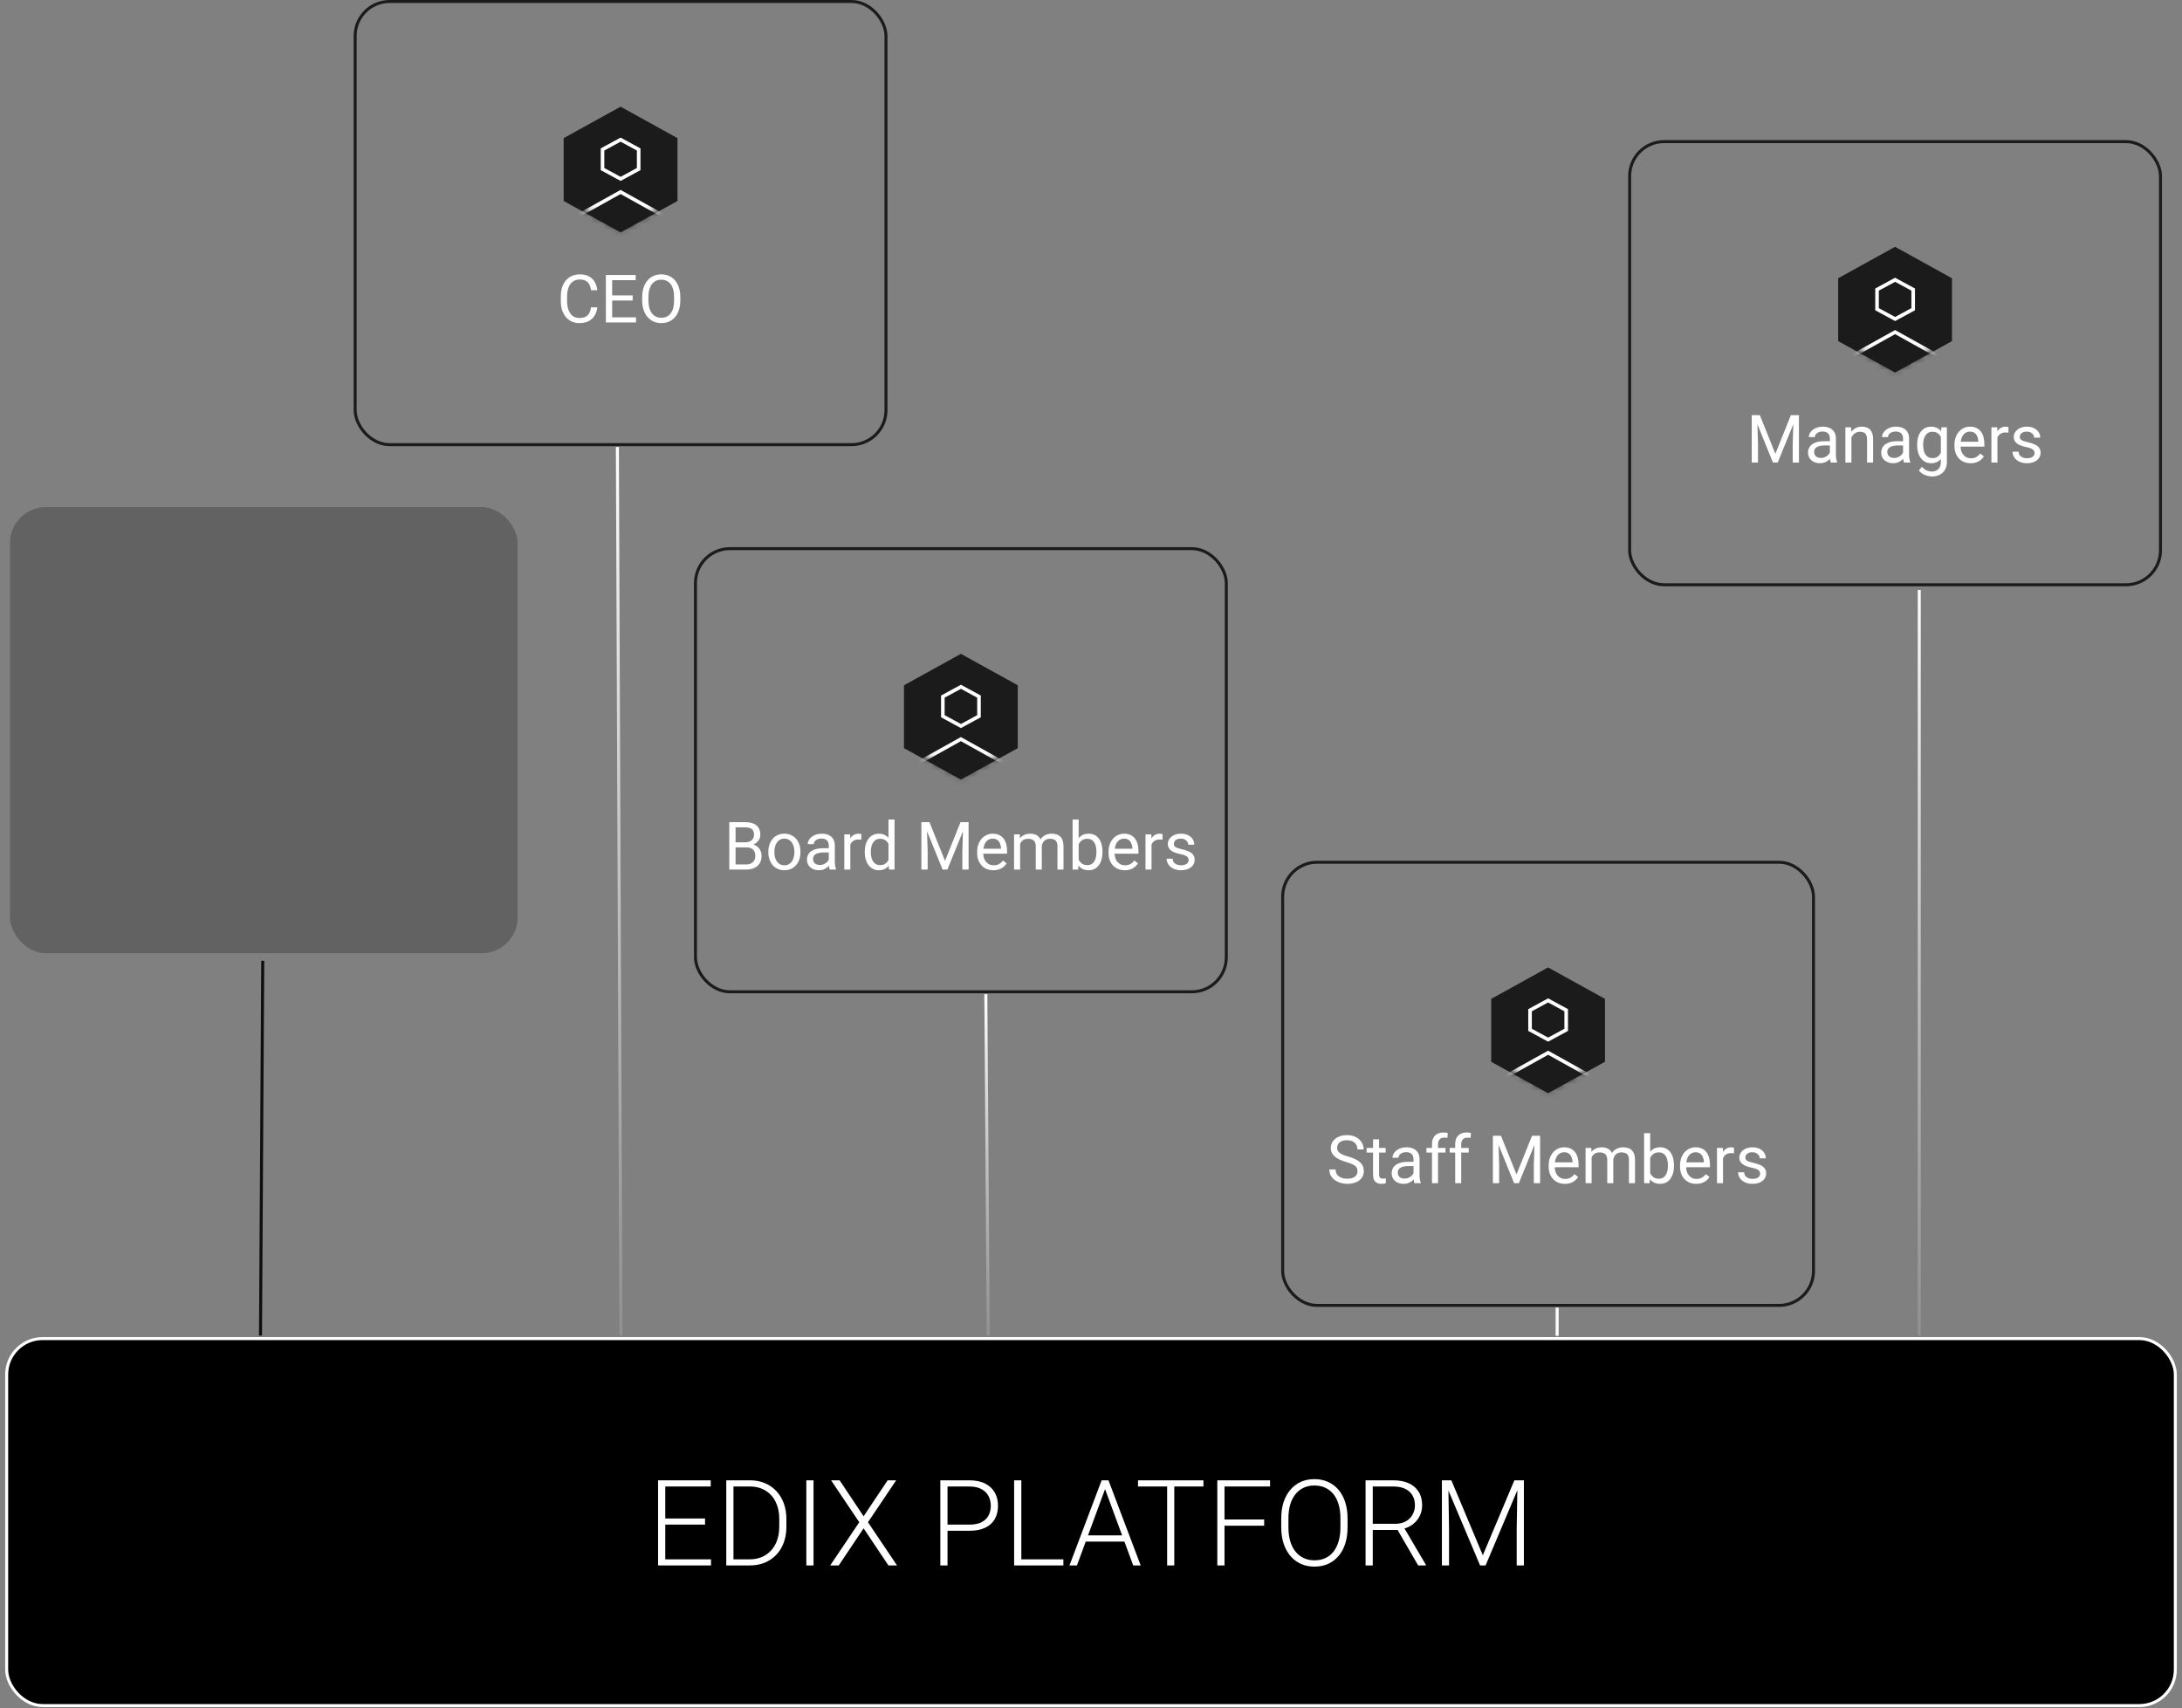 <svg width="327" height="256" viewBox="0 0 327 256" fill="none" xmlns="http://www.w3.org/2000/svg">
<rect x="0" y="0" width="327" height="256" fill="#808080" stroke="none"/>
<rect x="1" y="200.612" width="325" height="55" rx="5.385" fill="black"/>
<rect x="1" y="200.612" width="325" height="55" rx="5.385" stroke="white" stroke-width="0.449"/>
<path d="M106.554 233.692V234.612H99.375V233.692H106.554ZM99.7 221.851V234.612H98.621V221.851H99.7ZM105.66 227.574V228.494H99.375V227.574H105.66ZM106.51 221.851V222.78H99.375V221.851H106.51ZM112.329 234.612H109.437L109.455 233.692H112.329C113.247 233.692 114.036 233.487 114.696 233.078C115.362 232.663 115.876 232.091 116.239 231.36C116.601 230.63 116.782 229.783 116.782 228.819V227.627C116.782 226.89 116.677 226.224 116.466 225.628C116.262 225.032 115.967 224.524 115.581 224.103C115.196 223.677 114.734 223.35 114.196 223.122C113.665 222.894 113.069 222.78 112.408 222.78H109.385V221.851H112.408C113.203 221.851 113.931 221.988 114.591 222.263C115.257 222.531 115.832 222.923 116.317 223.437C116.808 223.946 117.185 224.556 117.448 225.269C117.717 225.982 117.851 226.777 117.851 227.653V228.819C117.851 229.695 117.717 230.49 117.448 231.203C117.185 231.916 116.808 232.526 116.317 233.035C115.827 233.543 115.245 233.934 114.573 234.209C113.901 234.478 113.153 234.612 112.329 234.612ZM109.919 221.851V234.612H108.841V221.851H109.919ZM121.918 221.851V234.612H120.84V221.851H121.918ZM125.827 221.851L129.421 227.241L133.023 221.851H134.303L130.078 228.135L134.434 234.612H133.146L129.421 229.047L125.696 234.612H124.416L128.772 228.135L124.548 221.851H125.827ZM145.259 229.415H141.621V228.494H145.259C146.018 228.494 146.635 228.372 147.108 228.126C147.587 227.875 147.935 227.536 148.151 227.11C148.373 226.683 148.484 226.204 148.484 225.672C148.484 225.152 148.373 224.673 148.151 224.235C147.935 223.797 147.587 223.446 147.108 223.183C146.635 222.914 146.018 222.78 145.259 222.78H141.998V234.612H140.92V221.851H145.259C146.193 221.851 146.979 222.011 147.616 222.333C148.259 222.654 148.744 223.101 149.071 223.674C149.398 224.246 149.562 224.907 149.562 225.655C149.562 226.438 149.398 227.113 149.071 227.679C148.744 228.24 148.262 228.67 147.625 228.968C146.988 229.266 146.199 229.415 145.259 229.415ZM159.361 233.692V234.612H152.744V233.692H159.361ZM153.059 221.851V234.612H151.981V221.851H153.059ZM165.812 222.613L161.394 234.612H160.272L165.093 221.851H165.873L165.812 222.613ZM169.826 234.612L165.4 222.613L165.338 221.851H166.119L170.948 234.612H169.826ZM169.037 230.107V231.036H162.262V230.107H169.037ZM175.979 221.851V234.612H174.91V221.851H175.979ZM180.352 221.851V222.78H170.545V221.851H180.352ZM183.508 221.851V234.612H182.43V221.851H183.508ZM189.45 227.723V228.652H183.148V227.723H189.45ZM190.335 221.851V222.78H183.148V221.851H190.335ZM201.949 227.548V228.915C201.949 229.809 201.832 230.618 201.598 231.343C201.37 232.062 201.037 232.678 200.599 233.192C200.167 233.706 199.647 234.101 199.039 234.376C198.431 234.65 197.747 234.787 196.988 234.787C196.246 234.787 195.568 234.65 194.954 234.376C194.347 234.101 193.824 233.706 193.386 233.192C192.947 232.678 192.608 232.062 192.369 231.343C192.129 230.618 192.01 229.809 192.01 228.915V227.548C192.01 226.654 192.126 225.847 192.36 225.129C192.6 224.404 192.939 223.785 193.377 223.271C193.815 222.756 194.338 222.362 194.946 222.087C195.553 221.813 196.228 221.675 196.97 221.675C197.73 221.675 198.414 221.813 199.021 222.087C199.629 222.362 200.152 222.756 200.59 223.271C201.028 223.785 201.364 224.404 201.598 225.129C201.832 225.847 201.949 226.654 201.949 227.548ZM200.879 228.915V227.53C200.879 226.777 200.792 226.099 200.616 225.497C200.447 224.895 200.193 224.381 199.854 223.954C199.521 223.528 199.112 223.201 198.627 222.973C198.142 222.745 197.59 222.631 196.97 222.631C196.369 222.631 195.828 222.745 195.349 222.973C194.87 223.201 194.461 223.528 194.122 223.954C193.789 224.381 193.532 224.895 193.351 225.497C193.175 226.099 193.088 226.777 193.088 227.53V228.915C193.088 229.675 193.175 230.358 193.351 230.966C193.532 231.568 193.792 232.085 194.131 232.517C194.469 232.944 194.879 233.271 195.358 233.499C195.843 233.727 196.386 233.841 196.988 233.841C197.613 233.841 198.165 233.727 198.644 233.499C199.124 233.271 199.53 232.944 199.863 232.517C200.196 232.085 200.447 231.568 200.616 230.966C200.792 230.358 200.879 229.675 200.879 228.915ZM204.648 221.851H208.794C209.676 221.851 210.442 221.994 211.09 222.28C211.739 222.567 212.238 222.99 212.589 223.551C212.946 224.106 213.124 224.79 213.124 225.602C213.124 226.204 212.995 226.75 212.738 227.241C212.487 227.732 212.139 228.144 211.695 228.477C211.251 228.804 210.737 229.029 210.152 229.152L209.776 229.292H205.349L205.332 228.372H209.039C209.705 228.372 210.261 228.243 210.705 227.986C211.149 227.729 211.482 227.39 211.704 226.969C211.932 226.543 212.046 226.087 212.046 225.602C212.046 225.024 211.92 224.524 211.669 224.103C211.423 223.677 211.058 223.35 210.573 223.122C210.088 222.894 209.495 222.78 208.794 222.78H205.726V234.612H204.648V221.851ZM212.528 234.612L209.223 228.906L210.38 228.898L213.676 234.498V234.612H212.528ZM216.419 221.851H217.506L222.221 233.087L226.946 221.851H228.024L222.633 234.612H221.81L216.419 221.851ZM216.086 221.851H217.042L217.155 229.038V234.612H216.086V221.851ZM227.419 221.851H228.374V234.612H227.296V229.038L227.419 221.851Z" fill="white"/>
<rect x="244.224" y="21.224" width="79.551" height="66.415" rx="5.161" stroke="#1B1B1B" stroke-width="0.449"/>
<path d="M284.001 55.836L292.527 51.124V41.7L284.001 36.989L275.474 41.701V51.124L284.001 55.836Z" fill="#1B1B1B"/>
<mask id="mask0_1470_3828" style="mask-type:alpha" maskUnits="userSpaceOnUse" x="275" y="36" width="18" height="20">
<path d="M292.301 50.543L283.999 55.131L275.697 50.543V41.385L283.999 36.797L292.301 41.384V50.543Z" fill="black" stroke="white" stroke-width="0.449"/>
</mask>
<g mask="url(#mask0_1470_3828)">
<path d="M284.006 47.809L286.715 46.339V43.399L284.006 41.929L281.296 43.399V46.339L284.006 47.809Z" fill="#1B1B1B" stroke="white" stroke-width="0.539"/>
<path d="M284.004 63.49L290.162 60.06V53.199L284.004 49.77L277.846 53.2V60.06L284.004 63.49Z" fill="#1B1B1B" stroke="white" stroke-width="0.539"/>
</g>
<path d="M262.818 62.215H263.731L266.061 68.01L268.385 62.215H269.303L266.412 69.324H265.699L262.818 62.215ZM262.521 62.215H263.326L263.458 66.55V69.324H262.521V62.215ZM268.79 62.215H269.596V69.324H268.658V66.55L268.79 62.215ZM274.229 68.421V65.701C274.229 65.493 274.187 65.312 274.103 65.159C274.021 65.003 273.897 64.882 273.731 64.798C273.565 64.713 273.36 64.671 273.116 64.671C272.888 64.671 272.688 64.71 272.516 64.788C272.346 64.866 272.213 64.969 272.115 65.096C272.021 65.222 271.974 65.359 271.974 65.506H271.07C271.07 65.317 271.119 65.13 271.217 64.944C271.314 64.758 271.454 64.591 271.637 64.441C271.822 64.288 272.044 64.168 272.301 64.08C272.561 63.989 272.851 63.943 273.17 63.943C273.554 63.943 273.893 64.008 274.186 64.138C274.482 64.269 274.713 64.466 274.879 64.729C275.048 64.99 275.133 65.317 275.133 65.711V68.172C275.133 68.347 275.147 68.535 275.177 68.733C275.209 68.932 275.257 69.103 275.318 69.246V69.324H274.376C274.33 69.22 274.295 69.082 274.269 68.909C274.243 68.733 274.229 68.57 274.229 68.421ZM274.386 66.121L274.396 66.756H273.482C273.225 66.756 272.996 66.777 272.794 66.819C272.592 66.858 272.423 66.918 272.286 67C272.149 67.081 272.045 67.184 271.974 67.307C271.902 67.428 271.866 67.569 271.866 67.732C271.866 67.898 271.904 68.05 271.979 68.186C272.053 68.323 272.166 68.432 272.315 68.513C272.468 68.592 272.656 68.631 272.877 68.631C273.154 68.631 273.398 68.572 273.609 68.455C273.821 68.338 273.989 68.194 274.112 68.025C274.239 67.856 274.308 67.692 274.317 67.532L274.703 67.967C274.68 68.103 274.618 68.255 274.518 68.421C274.417 68.587 274.282 68.746 274.112 68.899C273.946 69.049 273.748 69.174 273.517 69.275C273.289 69.373 273.032 69.422 272.745 69.422C272.387 69.422 272.073 69.352 271.803 69.212C271.536 69.072 271.327 68.885 271.178 68.65C271.031 68.412 270.958 68.147 270.958 67.854C270.958 67.571 271.013 67.322 271.124 67.107C271.235 66.889 271.394 66.708 271.603 66.565C271.811 66.419 272.062 66.308 272.354 66.233C272.647 66.158 272.975 66.121 273.336 66.121H274.386ZM277.457 65.169V69.324H276.554V64.041H277.408L277.457 65.169ZM277.242 66.482L276.866 66.468C276.869 66.106 276.923 65.772 277.027 65.467C277.132 65.157 277.278 64.889 277.467 64.661C277.656 64.433 277.88 64.257 278.141 64.133C278.404 64.007 278.696 63.943 279.015 63.943C279.275 63.943 279.509 63.979 279.718 64.05C279.926 64.119 280.104 64.23 280.25 64.383C280.4 64.536 280.514 64.734 280.592 64.978C280.67 65.219 280.709 65.514 280.709 65.862V69.324H279.801V65.852C279.801 65.576 279.76 65.354 279.679 65.188C279.597 65.019 279.479 64.897 279.322 64.822C279.166 64.744 278.974 64.705 278.746 64.705C278.521 64.705 278.316 64.752 278.131 64.846C277.949 64.941 277.791 65.071 277.657 65.237C277.527 65.403 277.424 65.594 277.35 65.808C277.278 66.02 277.242 66.245 277.242 66.482ZM285.196 68.421V65.701C285.196 65.493 285.154 65.312 285.069 65.159C284.988 65.003 284.864 64.882 284.698 64.798C284.532 64.713 284.327 64.671 284.083 64.671C283.855 64.671 283.655 64.71 283.482 64.788C283.313 64.866 283.18 64.969 283.082 65.096C282.988 65.222 282.94 65.359 282.94 65.506H282.037C282.037 65.317 282.086 65.13 282.184 64.944C282.281 64.758 282.421 64.591 282.604 64.441C282.789 64.288 283.01 64.168 283.268 64.08C283.528 63.989 283.818 63.943 284.137 63.943C284.521 63.943 284.859 64.008 285.152 64.138C285.449 64.269 285.68 64.466 285.846 64.729C286.015 64.99 286.1 65.317 286.1 65.711V68.172C286.1 68.347 286.114 68.535 286.144 68.733C286.176 68.932 286.223 69.103 286.285 69.246V69.324H285.343C285.297 69.22 285.261 69.082 285.235 68.909C285.209 68.733 285.196 68.57 285.196 68.421ZM285.353 66.121L285.362 66.756H284.449C284.192 66.756 283.963 66.777 283.761 66.819C283.559 66.858 283.39 66.918 283.253 67C283.116 67.081 283.012 67.184 282.94 67.307C282.869 67.428 282.833 67.569 282.833 67.732C282.833 67.898 282.87 68.05 282.945 68.186C283.02 68.323 283.132 68.432 283.282 68.513C283.435 68.592 283.622 68.631 283.844 68.631C284.12 68.631 284.365 68.572 284.576 68.455C284.788 68.338 284.955 68.194 285.079 68.025C285.206 67.856 285.274 67.692 285.284 67.532L285.67 67.967C285.647 68.103 285.585 68.255 285.484 68.421C285.383 68.587 285.248 68.746 285.079 68.899C284.913 69.049 284.715 69.174 284.483 69.275C284.256 69.373 283.998 69.422 283.712 69.422C283.354 69.422 283.04 69.352 282.77 69.212C282.503 69.072 282.294 68.885 282.145 68.65C281.998 68.412 281.925 68.147 281.925 67.854C281.925 67.571 281.98 67.322 282.091 67.107C282.201 66.889 282.361 66.708 282.569 66.565C282.778 66.419 283.028 66.308 283.321 66.233C283.614 66.158 283.941 66.121 284.303 66.121H285.353ZM290.943 64.041H291.764V69.212C291.764 69.677 291.669 70.074 291.48 70.403C291.292 70.732 291.028 70.981 290.689 71.15C290.354 71.323 289.967 71.409 289.527 71.409C289.345 71.409 289.13 71.38 288.883 71.321C288.639 71.266 288.398 71.17 288.16 71.033C287.926 70.9 287.729 70.719 287.569 70.491L288.043 69.954C288.264 70.221 288.495 70.406 288.736 70.51C288.98 70.615 289.221 70.667 289.459 70.667C289.745 70.667 289.993 70.613 290.201 70.506C290.41 70.398 290.571 70.239 290.685 70.027C290.802 69.819 290.86 69.562 290.86 69.256V65.203L290.943 64.041ZM287.306 66.741V66.638C287.306 66.235 287.353 65.869 287.447 65.54C287.545 65.208 287.683 64.923 287.862 64.685C288.045 64.448 288.264 64.265 288.521 64.138C288.779 64.008 289.068 63.943 289.391 63.943C289.723 63.943 290.012 64.002 290.26 64.119C290.51 64.233 290.722 64.4 290.895 64.622C291.07 64.84 291.209 65.104 291.31 65.413C291.41 65.722 291.48 66.072 291.52 66.463V66.912C291.484 67.299 291.414 67.647 291.31 67.957C291.209 68.266 291.07 68.53 290.895 68.748C290.722 68.966 290.51 69.133 290.26 69.251C290.009 69.365 289.716 69.422 289.381 69.422C289.065 69.422 288.779 69.355 288.521 69.221C288.268 69.088 288.049 68.901 287.867 68.66C287.685 68.419 287.545 68.136 287.447 67.81C287.353 67.481 287.306 67.125 287.306 66.741ZM288.209 66.638V66.741C288.209 67.005 288.235 67.252 288.287 67.483C288.342 67.714 288.425 67.918 288.536 68.094C288.65 68.269 288.795 68.408 288.971 68.508C289.146 68.606 289.356 68.655 289.601 68.655C289.9 68.655 290.147 68.592 290.343 68.465C290.538 68.338 290.693 68.17 290.807 67.962C290.924 67.753 291.015 67.527 291.08 67.283V66.106C291.044 65.927 290.989 65.755 290.914 65.589C290.842 65.419 290.748 65.27 290.631 65.139C290.517 65.006 290.375 64.9 290.206 64.822C290.037 64.744 289.838 64.705 289.61 64.705C289.363 64.705 289.15 64.757 288.971 64.861C288.795 64.962 288.65 65.102 288.536 65.281C288.425 65.457 288.342 65.662 288.287 65.896C288.235 66.127 288.209 66.375 288.209 66.638ZM295.328 69.422C294.96 69.422 294.627 69.36 294.327 69.236C294.031 69.109 293.775 68.932 293.561 68.704C293.349 68.476 293.186 68.206 293.072 67.893C292.958 67.581 292.901 67.239 292.901 66.868V66.663C292.901 66.233 292.965 65.851 293.092 65.515C293.219 65.177 293.391 64.89 293.609 64.656C293.827 64.422 294.075 64.244 294.352 64.124C294.628 64.003 294.915 63.943 295.211 63.943C295.589 63.943 295.914 64.008 296.188 64.138C296.464 64.269 296.69 64.451 296.866 64.685C297.042 64.916 297.172 65.19 297.257 65.506C297.341 65.818 297.384 66.16 297.384 66.531V66.936H293.438V66.199H296.48V66.131C296.467 65.896 296.419 65.668 296.334 65.447C296.253 65.226 296.122 65.043 295.943 64.9C295.764 64.757 295.52 64.685 295.211 64.685C295.006 64.685 294.817 64.729 294.645 64.817C294.472 64.902 294.324 65.029 294.2 65.198C294.076 65.367 293.98 65.574 293.912 65.818C293.844 66.062 293.81 66.344 293.81 66.663V66.868C293.81 67.119 293.844 67.355 293.912 67.576C293.984 67.794 294.086 67.986 294.22 68.152C294.356 68.318 294.521 68.448 294.713 68.543C294.908 68.637 295.13 68.684 295.377 68.684C295.696 68.684 295.966 68.619 296.188 68.489C296.409 68.359 296.603 68.185 296.769 67.967L297.315 68.401C297.201 68.574 297.057 68.738 296.881 68.894C296.705 69.05 296.489 69.177 296.231 69.275C295.978 69.373 295.676 69.422 295.328 69.422ZM299.342 64.871V69.324H298.438V64.041H299.317L299.342 64.871ZM300.992 64.011L300.987 64.851C300.912 64.835 300.841 64.825 300.772 64.822C300.707 64.816 300.632 64.812 300.548 64.812C300.34 64.812 300.156 64.845 299.996 64.91C299.837 64.975 299.701 65.066 299.591 65.183C299.48 65.3 299.392 65.441 299.327 65.603C299.265 65.763 299.225 65.939 299.205 66.131L298.951 66.277C298.951 65.958 298.982 65.659 299.044 65.379C299.109 65.099 299.208 64.851 299.342 64.636C299.475 64.418 299.645 64.249 299.85 64.129C300.058 64.005 300.305 63.943 300.592 63.943C300.657 63.943 300.732 63.951 300.816 63.968C300.901 63.981 300.96 63.995 300.992 64.011ZM304.903 67.923C304.903 67.792 304.874 67.672 304.815 67.561C304.76 67.447 304.645 67.345 304.469 67.254C304.296 67.159 304.036 67.078 303.688 67.01C303.395 66.948 303.129 66.874 302.892 66.79C302.657 66.705 302.457 66.603 302.291 66.482C302.128 66.362 302.003 66.22 301.915 66.057C301.827 65.895 301.783 65.704 301.783 65.486C301.783 65.278 301.829 65.081 301.92 64.895C302.014 64.71 302.146 64.545 302.315 64.402C302.488 64.259 302.695 64.147 302.936 64.065C303.176 63.984 303.445 63.943 303.741 63.943C304.164 63.943 304.526 64.018 304.825 64.168C305.125 64.317 305.354 64.518 305.514 64.768C305.673 65.016 305.753 65.291 305.753 65.594H304.85C304.85 65.447 304.806 65.305 304.718 65.169C304.633 65.029 304.508 64.913 304.342 64.822C304.179 64.731 303.979 64.685 303.741 64.685C303.491 64.685 303.287 64.724 303.131 64.802C302.978 64.877 302.866 64.973 302.794 65.091C302.726 65.208 302.691 65.332 302.691 65.462C302.691 65.559 302.708 65.647 302.74 65.725C302.776 65.8 302.838 65.87 302.926 65.935C303.014 65.997 303.137 66.056 303.297 66.111C303.456 66.166 303.66 66.222 303.907 66.277C304.34 66.375 304.697 66.492 304.977 66.629C305.257 66.765 305.465 66.933 305.602 67.132C305.738 67.33 305.807 67.571 305.807 67.854C305.807 68.085 305.758 68.297 305.66 68.489C305.566 68.681 305.427 68.847 305.245 68.987C305.066 69.124 304.851 69.231 304.601 69.309C304.353 69.384 304.075 69.422 303.766 69.422C303.3 69.422 302.906 69.339 302.584 69.173C302.262 69.007 302.018 68.792 301.852 68.528C301.686 68.264 301.603 67.986 301.603 67.693H302.511C302.524 67.941 302.595 68.138 302.726 68.284C302.856 68.427 303.015 68.53 303.204 68.592C303.393 68.65 303.58 68.679 303.766 68.679C304.013 68.679 304.22 68.647 304.386 68.582C304.555 68.517 304.684 68.427 304.771 68.313C304.859 68.199 304.903 68.069 304.903 67.923Z" fill="white"/>
<rect x="53.224" y="0.224" width="79.551" height="66.415" rx="5.161" stroke="#1B1B1B" stroke-width="0.449"/>
<path d="M93.001 34.836L101.527 30.124V20.7L93.001 15.989L84.474 20.701V30.124L93.001 34.836Z" fill="#1B1B1B"/>
<mask id="mask1_1470_3828" style="mask-type:alpha" maskUnits="userSpaceOnUse" x="84" y="15" width="18" height="20">
<path d="M101.301 29.543L92.999 34.131L84.697 29.543V20.385L92.999 15.797L101.301 20.384V29.543Z" fill="black" stroke="white" stroke-width="0.449"/>
</mask>
<g mask="url(#mask1_1470_3828)">
<path d="M93.006 26.809L95.715 25.339V22.399L93.006 20.929L90.296 22.399V25.339L93.006 26.809Z" fill="#1B1B1B" stroke="white" stroke-width="0.539"/>
<path d="M93.004 42.49L99.162 39.06V32.199L93.004 28.77L86.846 32.2V39.06L93.004 42.49Z" fill="#1B1B1B" stroke="white" stroke-width="0.539"/>
</g>
<path d="M88.576 46.063H89.514C89.465 46.513 89.336 46.914 89.128 47.269C88.92 47.624 88.625 47.906 88.244 48.114C87.863 48.319 87.388 48.422 86.818 48.422C86.402 48.422 86.022 48.343 85.681 48.187C85.342 48.031 85.051 47.81 84.807 47.523C84.562 47.233 84.374 46.887 84.24 46.483C84.11 46.076 84.045 45.624 84.045 45.126V44.418C84.045 43.92 84.11 43.469 84.24 43.065C84.374 42.658 84.564 42.31 84.811 42.02C85.062 41.731 85.363 41.508 85.715 41.351C86.066 41.195 86.462 41.117 86.901 41.117C87.439 41.117 87.893 41.218 88.264 41.42C88.635 41.621 88.923 41.901 89.128 42.26C89.336 42.614 89.465 43.026 89.514 43.495H88.576C88.531 43.163 88.446 42.878 88.322 42.64C88.199 42.4 88.023 42.214 87.795 42.084C87.567 41.953 87.269 41.888 86.901 41.888C86.586 41.888 86.307 41.949 86.066 42.069C85.829 42.19 85.629 42.36 85.466 42.582C85.306 42.803 85.186 43.068 85.105 43.378C85.023 43.687 84.982 44.03 84.982 44.408V45.126C84.982 45.474 85.018 45.801 85.09 46.107C85.165 46.413 85.277 46.682 85.427 46.913C85.576 47.144 85.767 47.326 85.998 47.46C86.229 47.59 86.503 47.655 86.818 47.655C87.219 47.655 87.538 47.592 87.775 47.465C88.013 47.338 88.192 47.155 88.312 46.918C88.436 46.68 88.524 46.395 88.576 46.063ZM95.314 47.557V48.324H91.55V47.557H95.314ZM91.74 41.215V48.324H90.798V41.215H91.74ZM94.816 44.271V45.038H91.55V44.271H94.816ZM95.266 41.215V41.986H91.55V41.215H95.266ZM101.955 44.545V44.994C101.955 45.528 101.888 46.006 101.755 46.429C101.621 46.853 101.429 47.212 101.179 47.508C100.928 47.805 100.627 48.031 100.275 48.187C99.927 48.343 99.537 48.422 99.103 48.422C98.684 48.422 98.298 48.343 97.946 48.187C97.598 48.031 97.295 47.805 97.038 47.508C96.784 47.212 96.587 46.853 96.447 46.429C96.307 46.006 96.237 45.528 96.237 44.994V44.545C96.237 44.011 96.306 43.534 96.442 43.114C96.582 42.691 96.779 42.331 97.033 42.035C97.287 41.735 97.588 41.508 97.936 41.351C98.288 41.195 98.674 41.117 99.094 41.117C99.527 41.117 99.917 41.195 100.266 41.351C100.617 41.508 100.918 41.735 101.169 42.035C101.423 42.331 101.617 42.691 101.75 43.114C101.887 43.534 101.955 44.011 101.955 44.545ZM101.022 44.994V44.535C101.022 44.112 100.979 43.737 100.891 43.412C100.806 43.086 100.681 42.813 100.515 42.592C100.349 42.37 100.145 42.203 99.904 42.089C99.667 41.975 99.397 41.918 99.094 41.918C98.801 41.918 98.535 41.975 98.298 42.089C98.064 42.203 97.862 42.37 97.692 42.592C97.526 42.813 97.398 43.086 97.307 43.412C97.216 43.737 97.17 44.112 97.17 44.535V44.994C97.17 45.42 97.216 45.798 97.307 46.127C97.398 46.452 97.528 46.727 97.697 46.952C97.87 47.173 98.073 47.341 98.308 47.455C98.545 47.569 98.811 47.626 99.103 47.626C99.409 47.626 99.681 47.569 99.919 47.455C100.157 47.341 100.357 47.173 100.52 46.952C100.686 46.727 100.811 46.452 100.896 46.127C100.98 45.798 101.022 45.42 101.022 44.994Z" fill="white"/>
<rect x="192.224" y="129.224" width="79.551" height="66.415" rx="5.161" stroke="#1B1B1B" stroke-width="0.449"/>
<path d="M232.001 163.836L240.527 159.124V149.7L232.001 144.989L223.474 149.701V159.124L232.001 163.836Z" fill="#1B1B1B"/>
<mask id="mask2_1470_3828" style="mask-type:alpha" maskUnits="userSpaceOnUse" x="223" y="144" width="18" height="20">
<path d="M240.301 158.543L231.999 163.131L223.697 158.543V149.385L231.999 144.797L240.301 149.384V158.543Z" fill="black" stroke="white" stroke-width="0.449"/>
</mask>
<g mask="url(#mask2_1470_3828)">
<path d="M232.006 155.809L234.715 154.339V151.399L232.006 149.929L229.296 151.399V154.339L232.006 155.809Z" fill="#1B1B1B" stroke="white" stroke-width="0.539"/>
<path d="M232.004 171.491L238.162 168.06V161.199L232.004 157.77L225.846 161.2V168.06L232.004 171.491Z" fill="#1B1B1B" stroke="white" stroke-width="0.539"/>
</g>
<path d="M203.436 175.527C203.436 175.361 203.41 175.215 203.357 175.088C203.309 174.957 203.221 174.84 203.094 174.736C202.97 174.632 202.798 174.533 202.576 174.438C202.358 174.344 202.081 174.248 201.746 174.15C201.395 174.046 201.077 173.93 200.794 173.803C200.511 173.673 200.268 173.525 200.066 173.359C199.865 173.193 199.71 173.003 199.603 172.788C199.495 172.573 199.441 172.327 199.441 172.051C199.441 171.774 199.498 171.518 199.612 171.284C199.726 171.05 199.889 170.846 200.101 170.674C200.315 170.498 200.571 170.361 200.867 170.263C201.163 170.166 201.494 170.117 201.858 170.117C202.392 170.117 202.845 170.219 203.216 170.425C203.59 170.626 203.875 170.892 204.07 171.22C204.266 171.546 204.363 171.894 204.363 172.265H203.426C203.426 171.998 203.369 171.762 203.255 171.557C203.141 171.349 202.968 171.186 202.737 171.069C202.506 170.949 202.213 170.888 201.858 170.888C201.523 170.888 201.246 170.939 201.028 171.04C200.81 171.141 200.647 171.277 200.54 171.45C200.436 171.622 200.384 171.819 200.384 172.041C200.384 172.191 200.415 172.327 200.477 172.451C200.542 172.571 200.641 172.684 200.774 172.788C200.911 172.892 201.084 172.988 201.292 173.076C201.504 173.164 201.756 173.248 202.049 173.33C202.452 173.444 202.801 173.571 203.094 173.711C203.387 173.851 203.628 174.009 203.816 174.184C204.008 174.357 204.15 174.554 204.241 174.775C204.336 174.993 204.383 175.241 204.383 175.517C204.383 175.807 204.324 176.069 204.207 176.303C204.09 176.538 203.922 176.738 203.704 176.904C203.486 177.07 203.224 177.199 202.918 177.29C202.615 177.378 202.277 177.422 201.902 177.422C201.574 177.422 201.25 177.376 200.931 177.285C200.615 177.194 200.327 177.057 200.066 176.875C199.809 176.692 199.603 176.468 199.446 176.201C199.293 175.931 199.217 175.618 199.217 175.263H200.154C200.154 175.508 200.201 175.718 200.296 175.893C200.39 176.066 200.519 176.209 200.682 176.323C200.848 176.437 201.035 176.522 201.243 176.577C201.455 176.629 201.674 176.655 201.902 176.655C202.231 176.655 202.509 176.609 202.737 176.518C202.965 176.427 203.138 176.297 203.255 176.128C203.375 175.958 203.436 175.758 203.436 175.527ZM207.659 172.041V172.734H204.803V172.041H207.659ZM205.77 170.757H206.673V176.015C206.673 176.194 206.701 176.33 206.756 176.421C206.811 176.512 206.883 176.572 206.971 176.601C207.059 176.631 207.153 176.645 207.254 176.645C207.329 176.645 207.407 176.639 207.488 176.626C207.573 176.609 207.636 176.596 207.679 176.587L207.684 177.324C207.612 177.347 207.518 177.368 207.4 177.387C207.286 177.41 207.148 177.422 206.985 177.422C206.764 177.422 206.561 177.378 206.375 177.29C206.189 177.202 206.041 177.055 205.931 176.85C205.823 176.642 205.77 176.362 205.77 176.01V170.757ZM211.834 176.421V173.701C211.834 173.493 211.792 173.312 211.707 173.159C211.626 173.003 211.502 172.882 211.336 172.798C211.17 172.713 210.965 172.671 210.721 172.671C210.493 172.671 210.293 172.71 210.12 172.788C209.951 172.866 209.817 172.969 209.72 173.095C209.625 173.222 209.578 173.359 209.578 173.506H208.675C208.675 173.317 208.724 173.13 208.821 172.944C208.919 172.759 209.059 172.591 209.241 172.441C209.427 172.288 209.648 172.168 209.905 172.08C210.166 171.989 210.455 171.943 210.774 171.943C211.159 171.943 211.497 172.008 211.79 172.138C212.086 172.269 212.317 172.466 212.483 172.729C212.653 172.99 212.737 173.317 212.737 173.711V176.172C212.737 176.347 212.752 176.535 212.781 176.733C212.814 176.932 212.861 177.103 212.923 177.246V177.324H211.98C211.935 177.22 211.899 177.081 211.873 176.909C211.847 176.733 211.834 176.57 211.834 176.421ZM211.99 174.121L212 174.756H211.087C210.83 174.756 210.6 174.777 210.398 174.819C210.197 174.858 210.027 174.918 209.891 175C209.754 175.081 209.65 175.184 209.578 175.307C209.507 175.428 209.471 175.569 209.471 175.732C209.471 175.898 209.508 176.05 209.583 176.186C209.658 176.323 209.77 176.432 209.92 176.513C210.073 176.592 210.26 176.631 210.481 176.631C210.758 176.631 211.002 176.572 211.214 176.455C211.425 176.338 211.593 176.194 211.717 176.025C211.844 175.856 211.912 175.691 211.922 175.532L212.308 175.967C212.285 176.103 212.223 176.255 212.122 176.421C212.021 176.587 211.886 176.746 211.717 176.899C211.551 177.049 211.352 177.174 211.121 177.275C210.893 177.373 210.636 177.422 210.35 177.422C209.992 177.422 209.677 177.352 209.407 177.212C209.14 177.072 208.932 176.885 208.782 176.65C208.636 176.413 208.562 176.147 208.562 175.854C208.562 175.571 208.618 175.322 208.729 175.107C208.839 174.889 208.999 174.708 209.207 174.565C209.415 174.419 209.666 174.308 209.959 174.233C210.252 174.158 210.579 174.121 210.94 174.121H211.99ZM215.506 177.324H214.603V171.484C214.603 171.103 214.671 170.783 214.808 170.522C214.948 170.259 215.148 170.06 215.408 169.927C215.669 169.79 215.978 169.721 216.336 169.721C216.44 169.721 216.544 169.728 216.648 169.741C216.756 169.754 216.86 169.774 216.961 169.8L216.912 170.537C216.844 170.521 216.766 170.509 216.678 170.503C216.593 170.496 216.508 170.493 216.424 170.493C216.232 170.493 216.066 170.532 215.926 170.61C215.789 170.685 215.685 170.796 215.613 170.942C215.542 171.089 215.506 171.269 215.506 171.484V177.324ZM216.629 172.041V172.734H213.768V172.041H216.629ZM218.982 177.324H218.079V171.484C218.079 171.103 218.147 170.783 218.284 170.522C218.424 170.259 218.624 170.06 218.885 169.927C219.145 169.79 219.454 169.721 219.812 169.721C219.917 169.721 220.021 169.728 220.125 169.741C220.232 169.754 220.337 169.774 220.438 169.8L220.389 170.537C220.32 170.521 220.242 170.509 220.154 170.503C220.07 170.496 219.985 170.493 219.9 170.493C219.708 170.493 219.542 170.532 219.402 170.61C219.266 170.685 219.161 170.796 219.09 170.942C219.018 171.089 218.982 171.269 218.982 171.484V177.324ZM220.105 172.041V172.734H217.244V172.041H220.105ZM224.026 170.215H224.939L227.269 176.01L229.593 170.215H230.511L227.62 177.324H226.907L224.026 170.215ZM223.729 170.215H224.534L224.666 174.551V177.324H223.729V170.215ZM229.998 170.215H230.804V177.324H229.866V174.551L229.998 170.215ZM234.515 177.422C234.147 177.422 233.813 177.36 233.514 177.236C233.217 177.109 232.962 176.932 232.747 176.704C232.535 176.476 232.373 176.206 232.259 175.893C232.145 175.581 232.088 175.239 232.088 174.868V174.663C232.088 174.233 232.151 173.851 232.278 173.515C232.405 173.177 232.578 172.89 232.796 172.656C233.014 172.422 233.261 172.244 233.538 172.124C233.815 172.003 234.101 171.943 234.397 171.943C234.775 171.943 235.101 172.008 235.374 172.138C235.651 172.269 235.877 172.451 236.053 172.685C236.229 172.916 236.359 173.19 236.443 173.506C236.528 173.818 236.57 174.16 236.57 174.531V174.936H232.625V174.199H235.667V174.131C235.654 173.896 235.605 173.668 235.521 173.447C235.439 173.226 235.309 173.043 235.13 172.9C234.951 172.757 234.707 172.685 234.397 172.685C234.192 172.685 234.004 172.729 233.831 172.817C233.659 172.902 233.51 173.029 233.387 173.198C233.263 173.367 233.167 173.574 233.099 173.818C233.03 174.062 232.996 174.344 232.996 174.663V174.868C232.996 175.119 233.03 175.355 233.099 175.576C233.17 175.794 233.273 175.986 233.406 176.152C233.543 176.318 233.707 176.448 233.899 176.543C234.095 176.637 234.316 176.684 234.563 176.684C234.882 176.684 235.153 176.619 235.374 176.489C235.595 176.359 235.789 176.185 235.955 175.967L236.502 176.401C236.388 176.574 236.243 176.738 236.067 176.894C235.892 177.051 235.675 177.177 235.418 177.275C235.164 177.373 234.863 177.422 234.515 177.422ZM238.523 173.091V177.324H237.615V172.041H238.475L238.523 173.091ZM238.338 174.482L237.918 174.468C237.921 174.106 237.968 173.773 238.06 173.467C238.151 173.157 238.286 172.889 238.465 172.661C238.644 172.433 238.867 172.257 239.134 172.134C239.401 172.007 239.71 171.943 240.062 171.943C240.309 171.943 240.537 171.979 240.745 172.051C240.953 172.119 241.134 172.228 241.287 172.378C241.44 172.527 241.559 172.719 241.644 172.954C241.728 173.188 241.771 173.471 241.771 173.803V177.324H240.867V173.847C240.867 173.571 240.82 173.349 240.726 173.183C240.634 173.017 240.504 172.897 240.335 172.822C240.166 172.744 239.967 172.705 239.739 172.705C239.472 172.705 239.249 172.752 239.07 172.846C238.891 172.941 238.748 173.071 238.641 173.237C238.533 173.403 238.455 173.594 238.406 173.808C238.361 174.02 238.338 174.245 238.338 174.482ZM241.761 173.984L241.155 174.17C241.159 173.88 241.206 173.602 241.297 173.335C241.391 173.068 241.526 172.83 241.702 172.622C241.881 172.413 242.101 172.249 242.361 172.129C242.622 172.005 242.92 171.943 243.255 171.943C243.538 171.943 243.789 171.981 244.007 172.055C244.228 172.13 244.414 172.246 244.563 172.402C244.716 172.555 244.832 172.752 244.91 172.993C244.988 173.234 245.027 173.52 245.027 173.852V177.324H244.119V173.843C244.119 173.546 244.072 173.317 243.978 173.154C243.886 172.988 243.756 172.872 243.587 172.807C243.421 172.739 243.222 172.705 242.991 172.705C242.793 172.705 242.617 172.739 242.464 172.807C242.311 172.876 242.182 172.97 242.078 173.091C241.974 173.208 241.894 173.343 241.839 173.496C241.787 173.649 241.761 173.812 241.761 173.984ZM246.39 169.824H247.298V176.299L247.22 177.324H246.39V169.824ZM250.867 174.638V174.741C250.867 175.125 250.822 175.482 250.73 175.81C250.639 176.136 250.506 176.419 250.33 176.66C250.154 176.901 249.939 177.088 249.686 177.221C249.432 177.355 249.14 177.422 248.812 177.422C248.476 177.422 248.182 177.365 247.928 177.251C247.677 177.134 247.465 176.966 247.293 176.748C247.12 176.53 246.982 176.266 246.878 175.957C246.777 175.648 246.707 175.299 246.668 174.912V174.463C246.707 174.072 246.777 173.722 246.878 173.413C246.982 173.104 247.12 172.84 247.293 172.622C247.465 172.4 247.677 172.233 247.928 172.119C248.178 172.002 248.47 171.943 248.802 171.943C249.134 171.943 249.428 172.008 249.686 172.138C249.943 172.265 250.158 172.448 250.33 172.685C250.506 172.923 250.639 173.208 250.73 173.54C250.822 173.869 250.867 174.235 250.867 174.638ZM249.959 174.741V174.638C249.959 174.375 249.935 174.127 249.886 173.896C249.837 173.662 249.759 173.457 249.651 173.281C249.544 173.102 249.402 172.962 249.227 172.861C249.051 172.757 248.834 172.705 248.577 172.705C248.349 172.705 248.151 172.744 247.981 172.822C247.815 172.9 247.674 173.006 247.557 173.139C247.439 173.27 247.343 173.419 247.269 173.589C247.197 173.755 247.143 173.927 247.107 174.106V175.283C247.16 175.511 247.244 175.731 247.361 175.942C247.482 176.15 247.641 176.321 247.84 176.455C248.042 176.588 248.291 176.655 248.587 176.655C248.831 176.655 249.039 176.606 249.212 176.509C249.388 176.408 249.529 176.269 249.637 176.094C249.747 175.918 249.829 175.714 249.881 175.483C249.933 175.252 249.959 175.005 249.959 174.741ZM254.202 177.422C253.834 177.422 253.501 177.36 253.201 177.236C252.905 177.109 252.649 176.932 252.435 176.704C252.223 176.476 252.06 176.206 251.946 175.893C251.832 175.581 251.775 175.239 251.775 174.868V174.663C251.775 174.233 251.839 173.851 251.966 173.515C252.093 173.177 252.265 172.89 252.483 172.656C252.701 172.422 252.949 172.244 253.226 172.124C253.502 172.003 253.789 171.943 254.085 171.943C254.463 171.943 254.788 172.008 255.062 172.138C255.338 172.269 255.564 172.451 255.74 172.685C255.916 172.916 256.046 173.19 256.131 173.506C256.215 173.818 256.258 174.16 256.258 174.531V174.936H252.312V174.199H255.354V174.131C255.341 173.896 255.293 173.668 255.208 173.447C255.127 173.226 254.996 173.043 254.817 172.9C254.638 172.757 254.394 172.685 254.085 172.685C253.88 172.685 253.691 172.729 253.519 172.817C253.346 172.902 253.198 173.029 253.074 173.198C252.951 173.367 252.854 173.574 252.786 173.818C252.718 174.062 252.684 174.344 252.684 174.663V174.868C252.684 175.119 252.718 175.355 252.786 175.576C252.858 175.794 252.96 175.986 253.094 176.152C253.23 176.318 253.395 176.448 253.587 176.543C253.782 176.637 254.004 176.684 254.251 176.684C254.57 176.684 254.84 176.619 255.062 176.489C255.283 176.359 255.477 176.185 255.643 175.967L256.189 176.401C256.076 176.574 255.931 176.738 255.755 176.894C255.579 177.051 255.363 177.177 255.105 177.275C254.852 177.373 254.55 177.422 254.202 177.422ZM258.216 172.871V177.324H257.312V172.041H258.191L258.216 172.871ZM259.866 172.011L259.861 172.851C259.786 172.835 259.715 172.825 259.646 172.822C259.581 172.816 259.507 172.812 259.422 172.812C259.214 172.812 259.03 172.845 258.87 172.91C258.711 172.975 258.576 173.066 258.465 173.183C258.354 173.301 258.266 173.441 258.201 173.603C258.139 173.763 258.099 173.939 258.079 174.131L257.825 174.277C257.825 173.958 257.856 173.659 257.918 173.379C257.983 173.099 258.082 172.851 258.216 172.636C258.349 172.418 258.519 172.249 258.724 172.129C258.932 172.005 259.179 171.943 259.466 171.943C259.531 171.943 259.606 171.951 259.69 171.968C259.775 171.981 259.834 171.995 259.866 172.011ZM263.777 175.923C263.777 175.792 263.748 175.672 263.689 175.561C263.634 175.447 263.519 175.345 263.343 175.254C263.17 175.159 262.91 175.078 262.562 175.01C262.269 174.948 262.003 174.874 261.766 174.79C261.531 174.705 261.331 174.603 261.165 174.482C261.002 174.362 260.877 174.22 260.789 174.057C260.701 173.895 260.657 173.704 260.657 173.486C260.657 173.278 260.703 173.081 260.794 172.895C260.888 172.71 261.02 172.545 261.189 172.402C261.362 172.259 261.569 172.147 261.81 172.065C262.05 171.984 262.319 171.943 262.615 171.943C263.038 171.943 263.4 172.018 263.699 172.168C263.999 172.317 264.228 172.518 264.388 172.768C264.547 173.016 264.627 173.291 264.627 173.594H263.724C263.724 173.447 263.68 173.305 263.592 173.169C263.507 173.029 263.382 172.913 263.216 172.822C263.053 172.731 262.853 172.685 262.615 172.685C262.365 172.685 262.161 172.724 262.005 172.802C261.852 172.877 261.74 172.973 261.668 173.091C261.6 173.208 261.565 173.331 261.565 173.462C261.565 173.559 261.582 173.647 261.614 173.725C261.65 173.8 261.712 173.87 261.8 173.935C261.888 173.997 262.011 174.056 262.171 174.111C262.33 174.166 262.534 174.222 262.781 174.277C263.214 174.375 263.571 174.492 263.851 174.629C264.131 174.765 264.339 174.933 264.476 175.132C264.612 175.33 264.681 175.571 264.681 175.854C264.681 176.085 264.632 176.297 264.534 176.489C264.44 176.681 264.301 176.847 264.119 176.987C263.94 177.124 263.725 177.231 263.475 177.309C263.227 177.384 262.949 177.422 262.64 177.422C262.174 177.422 261.78 177.339 261.458 177.173C261.136 177.007 260.892 176.792 260.726 176.528C260.56 176.264 260.477 175.986 260.477 175.693H261.385C261.398 175.941 261.469 176.137 261.6 176.284C261.73 176.427 261.889 176.53 262.078 176.592C262.267 176.65 262.454 176.679 262.64 176.679C262.887 176.679 263.094 176.647 263.26 176.582C263.429 176.517 263.558 176.427 263.646 176.313C263.733 176.199 263.777 176.069 263.777 175.923Z" fill="white"/>
<rect x="104.224" y="82.224" width="79.551" height="66.415" rx="5.161" stroke="#1B1B1B" stroke-width="0.449"/>
<path d="M144.001 116.836L152.527 112.124V102.7L144.001 97.989L135.474 102.701V112.124L144.001 116.836Z" fill="#1B1B1B"/>
<mask id="mask3_1470_3828" style="mask-type:alpha" maskUnits="userSpaceOnUse" x="135" y="97" width="18" height="20">
<path d="M152.301 111.543L143.999 116.131L135.697 111.543V102.385L143.999 97.797L152.301 102.384V111.543Z" fill="black" stroke="white" stroke-width="0.449"/>
</mask>
<g mask="url(#mask3_1470_3828)">
<path d="M144.006 108.809L146.715 107.339V104.399L144.006 102.929L141.296 104.399V107.339L144.006 108.809Z" fill="#1B1B1B" stroke="white" stroke-width="0.539"/>
<path d="M144.004 124.491L150.162 121.06V114.199L144.004 110.77L137.846 114.2V121.06L144.004 124.491Z" fill="#1B1B1B" stroke="white" stroke-width="0.539"/>
</g>
<path d="M111.827 126.999H110.025L110.016 126.242H111.651C111.922 126.242 112.158 126.196 112.359 126.105C112.561 126.014 112.717 125.884 112.828 125.715C112.942 125.542 112.999 125.337 112.999 125.099C112.999 124.839 112.949 124.627 112.848 124.465C112.75 124.299 112.599 124.178 112.394 124.103C112.192 124.025 111.935 123.986 111.622 123.986H110.235V130.324H109.293V123.215H111.622C111.987 123.215 112.312 123.252 112.599 123.327C112.885 123.399 113.128 123.512 113.326 123.669C113.528 123.822 113.681 124.017 113.785 124.255C113.889 124.492 113.941 124.777 113.941 125.109C113.941 125.402 113.867 125.667 113.717 125.905C113.567 126.139 113.359 126.331 113.092 126.481C112.828 126.631 112.519 126.727 112.164 126.769L111.827 126.999ZM111.783 130.324H109.654L110.187 129.557H111.783C112.083 129.557 112.337 129.505 112.545 129.401C112.757 129.297 112.918 129.15 113.028 128.962C113.139 128.77 113.194 128.543 113.194 128.283C113.194 128.019 113.147 127.791 113.053 127.599C112.958 127.407 112.81 127.259 112.608 127.155C112.407 127.051 112.146 126.999 111.827 126.999H110.484L110.494 126.242H112.33L112.53 126.515C112.872 126.545 113.162 126.642 113.399 126.808C113.637 126.971 113.818 127.179 113.941 127.433C114.068 127.687 114.132 127.967 114.132 128.273C114.132 128.716 114.034 129.09 113.839 129.396C113.647 129.699 113.375 129.93 113.023 130.09C112.672 130.246 112.258 130.324 111.783 130.324ZM115.147 127.741V127.629C115.147 127.248 115.203 126.895 115.313 126.569C115.424 126.24 115.584 125.955 115.792 125.715C116 125.47 116.253 125.282 116.549 125.148C116.845 125.011 117.177 124.943 117.545 124.943C117.916 124.943 118.25 125.011 118.546 125.148C118.845 125.282 119.099 125.47 119.308 125.715C119.519 125.955 119.68 126.24 119.791 126.569C119.902 126.895 119.957 127.248 119.957 127.629V127.741C119.957 128.122 119.902 128.475 119.791 128.801C119.68 129.126 119.519 129.411 119.308 129.655C119.099 129.896 118.847 130.085 118.551 130.221C118.258 130.355 117.926 130.422 117.555 130.422C117.184 130.422 116.85 130.355 116.554 130.221C116.257 130.085 116.004 129.896 115.792 129.655C115.584 129.411 115.424 129.126 115.313 128.801C115.203 128.475 115.147 128.122 115.147 127.741ZM116.051 127.629V127.741C116.051 128.005 116.082 128.254 116.144 128.488C116.205 128.719 116.298 128.924 116.422 129.103C116.549 129.282 116.707 129.424 116.896 129.528C117.084 129.629 117.304 129.679 117.555 129.679C117.802 129.679 118.019 129.629 118.204 129.528C118.393 129.424 118.549 129.282 118.673 129.103C118.797 128.924 118.889 128.719 118.951 128.488C119.016 128.254 119.049 128.005 119.049 127.741V127.629C119.049 127.368 119.016 127.122 118.951 126.891C118.889 126.657 118.795 126.45 118.668 126.271C118.544 126.089 118.388 125.946 118.199 125.842C118.014 125.737 117.796 125.685 117.545 125.685C117.298 125.685 117.079 125.737 116.891 125.842C116.705 125.946 116.549 126.089 116.422 126.271C116.298 126.45 116.205 126.657 116.144 126.891C116.082 127.122 116.051 127.368 116.051 127.629ZM124.205 129.421V126.701C124.205 126.493 124.163 126.312 124.078 126.159C123.997 126.003 123.873 125.882 123.707 125.798C123.541 125.713 123.336 125.671 123.092 125.671C122.864 125.671 122.664 125.71 122.491 125.788C122.322 125.866 122.188 125.969 122.091 126.095C121.996 126.222 121.949 126.359 121.949 126.506H121.046C121.046 126.317 121.095 126.13 121.192 125.944C121.29 125.759 121.43 125.591 121.612 125.441C121.798 125.288 122.019 125.168 122.276 125.08C122.537 124.989 122.826 124.943 123.146 124.943C123.53 124.943 123.868 125.008 124.161 125.138C124.457 125.269 124.688 125.466 124.854 125.729C125.024 125.99 125.108 126.317 125.108 126.711V129.172C125.108 129.347 125.123 129.535 125.152 129.733C125.185 129.932 125.232 130.103 125.294 130.246V130.324H124.352C124.306 130.22 124.27 130.081 124.244 129.909C124.218 129.733 124.205 129.57 124.205 129.421ZM124.361 127.121L124.371 127.756H123.458C123.201 127.756 122.971 127.777 122.77 127.819C122.568 127.858 122.398 127.918 122.262 128C122.125 128.081 122.021 128.184 121.949 128.307C121.878 128.428 121.842 128.569 121.842 128.732C121.842 128.898 121.879 129.05 121.954 129.186C122.029 129.323 122.141 129.432 122.291 129.513C122.444 129.592 122.631 129.631 122.853 129.631C123.129 129.631 123.373 129.572 123.585 129.455C123.797 129.338 123.964 129.194 124.088 129.025C124.215 128.856 124.283 128.691 124.293 128.532L124.679 128.967C124.656 129.103 124.594 129.255 124.493 129.421C124.392 129.587 124.257 129.746 124.088 129.899C123.922 130.049 123.723 130.174 123.492 130.275C123.264 130.373 123.007 130.422 122.721 130.422C122.363 130.422 122.049 130.352 121.778 130.212C121.511 130.072 121.303 129.885 121.153 129.65C121.007 129.413 120.934 129.147 120.934 128.854C120.934 128.571 120.989 128.322 121.1 128.107C121.21 127.889 121.37 127.708 121.578 127.565C121.786 127.419 122.037 127.308 122.33 127.233C122.623 127.158 122.95 127.121 123.312 127.121H124.361ZM127.433 125.871V130.324H126.529V125.041H127.408L127.433 125.871ZM129.083 125.011L129.078 125.851C129.003 125.835 128.932 125.825 128.863 125.822C128.798 125.816 128.723 125.812 128.639 125.812C128.43 125.812 128.246 125.845 128.087 125.91C127.927 125.975 127.792 126.066 127.682 126.183C127.571 126.301 127.483 126.441 127.418 126.603C127.356 126.763 127.315 126.939 127.296 127.131L127.042 127.277C127.042 126.958 127.073 126.659 127.135 126.379C127.2 126.099 127.299 125.851 127.433 125.636C127.566 125.418 127.735 125.249 127.94 125.129C128.149 125.005 128.396 124.943 128.683 124.943C128.748 124.943 128.823 124.951 128.907 124.968C128.992 124.981 129.05 124.995 129.083 125.011ZM133.15 129.299V122.824H134.059V130.324H133.229L133.15 129.299ZM129.596 127.741V127.638C129.596 127.235 129.645 126.869 129.742 126.54C129.843 126.208 129.985 125.923 130.167 125.685C130.353 125.448 130.572 125.265 130.826 125.138C131.083 125.008 131.37 124.943 131.686 124.943C132.018 124.943 132.307 125.002 132.555 125.119C132.805 125.233 133.017 125.4 133.189 125.622C133.365 125.84 133.504 126.104 133.604 126.413C133.705 126.722 133.775 127.072 133.814 127.463V127.912C133.779 128.299 133.709 128.648 133.604 128.957C133.504 129.266 133.365 129.53 133.189 129.748C133.017 129.966 132.805 130.134 132.555 130.251C132.304 130.365 132.011 130.422 131.676 130.422C131.367 130.422 131.083 130.355 130.826 130.221C130.572 130.088 130.353 129.901 130.167 129.66C129.985 129.419 129.843 129.136 129.742 128.81C129.645 128.482 129.596 128.125 129.596 127.741ZM130.504 127.638V127.741C130.504 128.005 130.53 128.252 130.582 128.483C130.637 128.714 130.722 128.918 130.836 129.094C130.95 129.269 131.095 129.408 131.271 129.509C131.446 129.606 131.656 129.655 131.9 129.655C132.2 129.655 132.446 129.592 132.638 129.465C132.833 129.338 132.989 129.17 133.106 128.962C133.224 128.753 133.315 128.527 133.38 128.283V127.106C133.341 126.927 133.284 126.755 133.209 126.589C133.137 126.419 133.043 126.27 132.926 126.139C132.812 126.006 132.67 125.9 132.501 125.822C132.335 125.744 132.138 125.705 131.91 125.705C131.663 125.705 131.45 125.757 131.271 125.861C131.095 125.962 130.95 126.102 130.836 126.281C130.722 126.457 130.637 126.662 130.582 126.896C130.53 127.127 130.504 127.375 130.504 127.638ZM138.38 123.215H139.293L141.622 129.01L143.946 123.215H144.864L141.974 130.324H141.261L138.38 123.215ZM138.082 123.215H138.888L139.02 127.551V130.324H138.082V123.215ZM144.352 123.215H145.157V130.324H144.22V127.551L144.352 123.215ZM148.868 130.422C148.5 130.422 148.167 130.36 147.867 130.236C147.571 130.109 147.315 129.932 147.101 129.704C146.889 129.476 146.726 129.206 146.612 128.893C146.498 128.581 146.441 128.239 146.441 127.868V127.663C146.441 127.233 146.505 126.851 146.632 126.515C146.759 126.177 146.931 125.89 147.149 125.656C147.368 125.422 147.615 125.244 147.892 125.124C148.168 125.003 148.455 124.943 148.751 124.943C149.129 124.943 149.454 125.008 149.728 125.138C150.004 125.269 150.23 125.451 150.406 125.685C150.582 125.916 150.712 126.19 150.797 126.506C150.882 126.818 150.924 127.16 150.924 127.531V127.936H146.979V127.199H150.021V127.131C150.007 126.896 149.959 126.668 149.874 126.447C149.793 126.226 149.662 126.043 149.483 125.9C149.304 125.757 149.06 125.685 148.751 125.685C148.546 125.685 148.357 125.729 148.185 125.817C148.012 125.902 147.864 126.029 147.74 126.198C147.617 126.367 147.521 126.574 147.452 126.818C147.384 127.062 147.35 127.344 147.35 127.663V127.868C147.35 128.119 147.384 128.355 147.452 128.576C147.524 128.794 147.626 128.986 147.76 129.152C147.896 129.318 148.061 129.448 148.253 129.543C148.448 129.637 148.67 129.684 148.917 129.684C149.236 129.684 149.506 129.619 149.728 129.489C149.949 129.359 150.143 129.185 150.309 128.967L150.855 129.401C150.742 129.574 150.597 129.738 150.421 129.894C150.245 130.051 150.029 130.177 149.771 130.275C149.518 130.373 149.216 130.422 148.868 130.422ZM152.877 126.091V130.324H151.969V125.041H152.828L152.877 126.091ZM152.691 127.482L152.271 127.468C152.275 127.106 152.322 126.773 152.413 126.467C152.504 126.157 152.639 125.889 152.818 125.661C152.997 125.433 153.22 125.257 153.487 125.134C153.754 125.007 154.063 124.943 154.415 124.943C154.662 124.943 154.89 124.979 155.099 125.051C155.307 125.119 155.488 125.228 155.641 125.378C155.794 125.527 155.912 125.719 155.997 125.954C156.082 126.188 156.124 126.471 156.124 126.803V130.324H155.221V126.847C155.221 126.571 155.174 126.349 155.079 126.183C154.988 126.017 154.858 125.897 154.688 125.822C154.519 125.744 154.321 125.705 154.093 125.705C153.826 125.705 153.603 125.752 153.424 125.846C153.245 125.941 153.102 126.071 152.994 126.237C152.887 126.403 152.809 126.594 152.76 126.808C152.714 127.02 152.691 127.245 152.691 127.482ZM156.114 126.984L155.509 127.17C155.512 126.88 155.559 126.602 155.65 126.335C155.745 126.068 155.88 125.83 156.056 125.622C156.235 125.413 156.454 125.249 156.715 125.129C156.975 125.005 157.273 124.943 157.608 124.943C157.892 124.943 158.142 124.981 158.36 125.055C158.582 125.13 158.767 125.246 158.917 125.402C159.07 125.555 159.186 125.752 159.264 125.993C159.342 126.234 159.381 126.52 159.381 126.852V130.324H158.473V126.843C158.473 126.546 158.425 126.317 158.331 126.154C158.24 125.988 158.11 125.872 157.94 125.807C157.774 125.739 157.576 125.705 157.345 125.705C157.146 125.705 156.97 125.739 156.817 125.807C156.664 125.876 156.536 125.97 156.432 126.091C156.327 126.208 156.248 126.343 156.192 126.496C156.14 126.649 156.114 126.812 156.114 126.984ZM160.743 122.824H161.651V129.299L161.573 130.324H160.743V122.824ZM165.221 127.638V127.741C165.221 128.125 165.175 128.482 165.084 128.81C164.993 129.136 164.859 129.419 164.684 129.66C164.508 129.901 164.293 130.088 164.039 130.221C163.785 130.355 163.494 130.422 163.165 130.422C162.83 130.422 162.535 130.365 162.281 130.251C162.031 130.134 161.819 129.966 161.646 129.748C161.474 129.53 161.336 129.266 161.231 128.957C161.131 128.648 161.061 128.299 161.021 127.912V127.463C161.061 127.072 161.131 126.722 161.231 126.413C161.336 126.104 161.474 125.84 161.646 125.622C161.819 125.4 162.031 125.233 162.281 125.119C162.532 125.002 162.823 124.943 163.155 124.943C163.487 124.943 163.782 125.008 164.039 125.138C164.296 125.265 164.511 125.448 164.684 125.685C164.859 125.923 164.993 126.208 165.084 126.54C165.175 126.869 165.221 127.235 165.221 127.638ZM164.312 127.741V127.638C164.312 127.375 164.288 127.127 164.239 126.896C164.19 126.662 164.112 126.457 164.005 126.281C163.897 126.102 163.756 125.962 163.58 125.861C163.404 125.757 163.188 125.705 162.931 125.705C162.703 125.705 162.504 125.744 162.335 125.822C162.169 125.9 162.027 126.006 161.91 126.139C161.793 126.27 161.697 126.419 161.622 126.589C161.55 126.755 161.497 126.927 161.461 127.106V128.283C161.513 128.511 161.598 128.731 161.715 128.942C161.835 129.15 161.995 129.321 162.193 129.455C162.395 129.588 162.644 129.655 162.94 129.655C163.185 129.655 163.393 129.606 163.565 129.509C163.741 129.408 163.883 129.269 163.99 129.094C164.101 128.918 164.182 128.714 164.234 128.483C164.286 128.252 164.312 128.005 164.312 127.741ZM168.556 130.422C168.188 130.422 167.854 130.36 167.555 130.236C167.258 130.109 167.003 129.932 166.788 129.704C166.576 129.476 166.414 129.206 166.3 128.893C166.186 128.581 166.129 128.239 166.129 127.868V127.663C166.129 127.233 166.192 126.851 166.319 126.515C166.446 126.177 166.619 125.89 166.837 125.656C167.055 125.422 167.302 125.244 167.579 125.124C167.856 125.003 168.142 124.943 168.438 124.943C168.816 124.943 169.142 125.008 169.415 125.138C169.692 125.269 169.918 125.451 170.094 125.685C170.27 125.916 170.4 126.19 170.484 126.506C170.569 126.818 170.611 127.16 170.611 127.531V127.936H166.666V127.199H169.708V127.131C169.695 126.896 169.646 126.668 169.562 126.447C169.48 126.226 169.35 126.043 169.171 125.9C168.992 125.757 168.748 125.685 168.438 125.685C168.233 125.685 168.045 125.729 167.872 125.817C167.7 125.902 167.551 126.029 167.428 126.198C167.304 126.367 167.208 126.574 167.14 126.818C167.071 127.062 167.037 127.344 167.037 127.663V127.868C167.037 128.119 167.071 128.355 167.14 128.576C167.211 128.794 167.314 128.986 167.447 129.152C167.584 129.318 167.748 129.448 167.94 129.543C168.136 129.637 168.357 129.684 168.604 129.684C168.924 129.684 169.194 129.619 169.415 129.489C169.636 129.359 169.83 129.185 169.996 128.967L170.543 129.401C170.429 129.574 170.284 129.738 170.108 129.894C169.933 130.051 169.716 130.177 169.459 130.275C169.205 130.373 168.904 130.422 168.556 130.422ZM172.569 125.871V130.324H171.666V125.041H172.545L172.569 125.871ZM174.22 125.011L174.215 125.851C174.14 125.835 174.068 125.825 174 125.822C173.935 125.816 173.86 125.812 173.775 125.812C173.567 125.812 173.383 125.845 173.224 125.91C173.064 125.975 172.929 126.066 172.818 126.183C172.708 126.301 172.62 126.441 172.555 126.603C172.493 126.763 172.452 126.939 172.433 127.131L172.179 127.277C172.179 126.958 172.21 126.659 172.271 126.379C172.337 126.099 172.436 125.851 172.569 125.636C172.703 125.418 172.872 125.249 173.077 125.129C173.285 125.005 173.533 124.943 173.819 124.943C173.884 124.943 173.959 124.951 174.044 124.968C174.129 124.981 174.187 124.995 174.22 125.011ZM178.131 128.923C178.131 128.792 178.102 128.672 178.043 128.561C177.988 128.447 177.872 128.345 177.696 128.254C177.524 128.159 177.263 128.078 176.915 128.01C176.622 127.948 176.357 127.874 176.119 127.79C175.885 127.705 175.685 127.603 175.519 127.482C175.356 127.362 175.23 127.22 175.143 127.057C175.055 126.895 175.011 126.704 175.011 126.486C175.011 126.278 175.056 126.081 175.147 125.895C175.242 125.71 175.374 125.545 175.543 125.402C175.715 125.259 175.922 125.147 176.163 125.065C176.404 124.984 176.673 124.943 176.969 124.943C177.392 124.943 177.753 125.018 178.053 125.168C178.352 125.317 178.582 125.518 178.741 125.768C178.901 126.016 178.98 126.291 178.98 126.594H178.077C178.077 126.447 178.033 126.305 177.945 126.169C177.861 126.029 177.735 125.913 177.569 125.822C177.407 125.731 177.206 125.685 176.969 125.685C176.718 125.685 176.515 125.724 176.358 125.802C176.205 125.877 176.093 125.973 176.021 126.091C175.953 126.208 175.919 126.331 175.919 126.462C175.919 126.559 175.935 126.647 175.968 126.725C176.004 126.8 176.065 126.87 176.153 126.935C176.241 126.997 176.365 127.056 176.524 127.111C176.684 127.166 176.887 127.222 177.135 127.277C177.568 127.375 177.924 127.492 178.204 127.629C178.484 127.765 178.692 127.933 178.829 128.132C178.966 128.33 179.034 128.571 179.034 128.854C179.034 129.085 178.985 129.297 178.888 129.489C178.793 129.681 178.655 129.847 178.473 129.987C178.294 130.124 178.079 130.231 177.828 130.309C177.581 130.384 177.302 130.422 176.993 130.422C176.528 130.422 176.134 130.339 175.812 130.173C175.489 130.007 175.245 129.792 175.079 129.528C174.913 129.264 174.83 128.986 174.83 128.693H175.738C175.751 128.941 175.823 129.137 175.953 129.284C176.083 129.427 176.243 129.53 176.432 129.592C176.62 129.65 176.808 129.679 176.993 129.679C177.241 129.679 177.447 129.647 177.613 129.582C177.783 129.517 177.911 129.427 177.999 129.313C178.087 129.199 178.131 129.069 178.131 128.923Z" fill="white"/>
<line x1="233.356" y1="200.197" x2="233.356" y2="195.968" stroke="white" stroke-width="0.449"/>
<line x1="287.626" y1="200.163" x2="287.626" y2="88.423" stroke="url(#paint0_linear_1470_3828)" stroke-width="0.449"/>
<line y1="-0.224" x2="51.165" y2="-0.224" transform="matrix(-0.007 -1 1 -0.007 148.322 200.163)" stroke="url(#paint1_linear_1470_3828)" stroke-width="0.449"/>
<line y1="-0.224" x2="133.164" y2="-0.224" transform="matrix(-0.004 -1 1 -0.004 93.278 200.163)" stroke="url(#paint2_linear_1470_3828)" stroke-width="0.449"/>
<rect opacity="0.3" x="1.501" y="76" width="76.073" height="66.864" rx="5.385" fill="#1B1B1B"/>
<line y1="-0.224" x2="56.165" y2="-0.224" transform="matrix(0.006 -1 1 0.006 39.262 200.163)" stroke="#0E0E0E" stroke-width="0.449"/>
<defs>
<linearGradient id="paint0_linear_1470_3828" x1="288.351" y1="88.423" x2="288.351" y2="200.163" gradientUnits="userSpaceOnUse">
<stop stop-color="white"/>
<stop offset="1" stop-color="#999999" stop-opacity="0.7"/>
</linearGradient>
<linearGradient id="paint1_linear_1470_3828" x1="0" y1="0.5" x2="51.165" y2="0.5" gradientUnits="userSpaceOnUse">
<stop stop-color="#999999" stop-opacity="0.7"/>
<stop offset="1" stop-color="white"/>
</linearGradient>
<linearGradient id="paint2_linear_1470_3828" x1="0" y1="0.5" x2="133.164" y2="0.5" gradientUnits="userSpaceOnUse">
<stop stop-color="#999999" stop-opacity="0.7"/>
<stop offset="1" stop-color="white"/>
</linearGradient>
</defs>
</svg>
